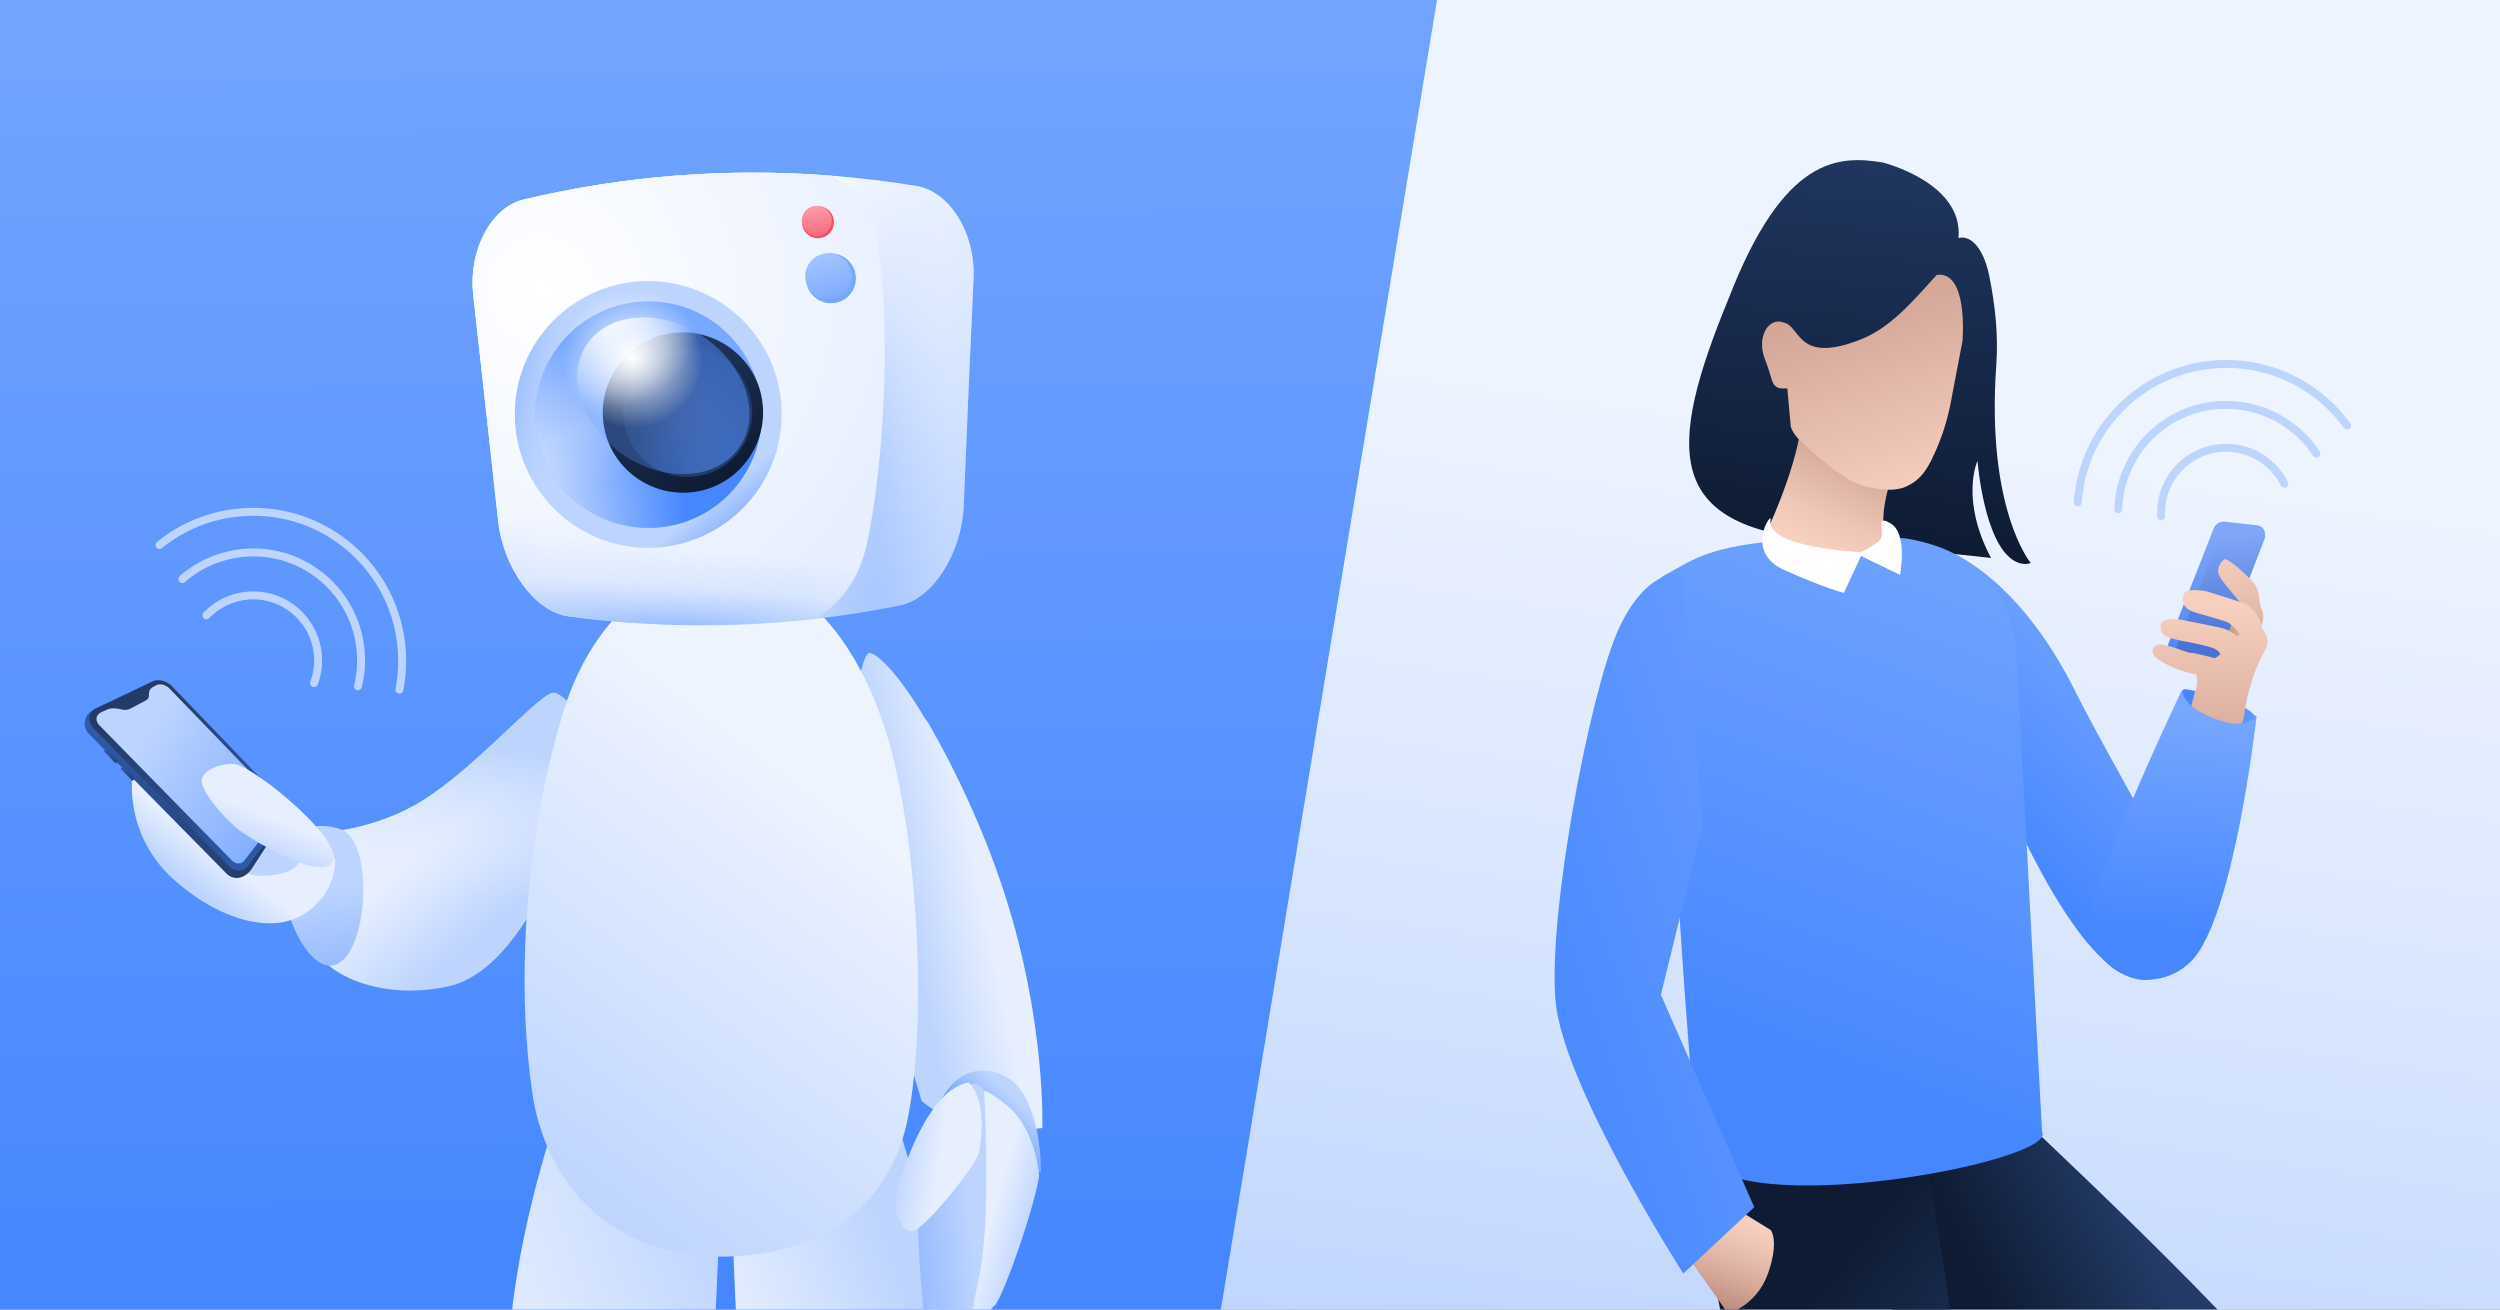 <svg xmlns:xlink="http://www.w3.org/1999/xlink" xmlns="http://www.w3.org/2000/svg" width="945" viewBox="0 0 945 495" height="495" fill="none"><rect x="0" y="0" width="945" height="495" fill="#808080" stroke="none"/><linearGradient y2="24.885" y1="515.96" x2="504.605" x1="434.254" gradientUnits="userSpaceOnUse" id="paint0_linear_1888_13792"><stop stop-color="#bdd4ff" offset=".001"></stop><stop stop-color="#dee9ff" offset=".484"></stop><stop stop-color="#edf3ff" offset=".78"></stop></linearGradient><linearGradient id="lg1"><stop stop-color="#4687ff" offset="0"></stop><stop stop-color="#77a7ff" offset="1"></stop></linearGradient><linearGradient y2="-39.491" y1="479.851" xlink:href="#lg1" x2="268.424" x1="271.306" gradientUnits="userSpaceOnUse" id="paint1_linear_1888_13792"></linearGradient><linearGradient y2="461.133" y1="433.336" x2="260.176" x1="337.156" gradientUnits="userSpaceOnUse" id="paint2_linear_1888_13792"><stop stop-color="#bdd4ff" offset=".152"></stop><stop stop-color="#e7efff" offset="1"></stop></linearGradient><linearGradient id="lg2"><stop stop-color="#bdd4ff" offset="0"></stop><stop stop-color="#e7efff" offset="1"></stop></linearGradient><linearGradient y2="465.584" y1="429.979" xlink:href="#lg2" x2="166.99" x1="265.59" gradientUnits="userSpaceOnUse" id="paint3_linear_1888_13792"></linearGradient><linearGradient y2="264.372" y1="307.261" x2="740.482" x1="752.903" gradientUnits="userSpaceOnUse" id="paint4_linear_1888_13792"><stop stop-color="#533c3f" offset="0"></stop><stop stop-color="#855d53" offset="1"></stop></linearGradient><linearGradient id="lg3"><stop stop-color="#0e1b33" offset="0"></stop><stop stop-color="#233b67" offset="1"></stop></linearGradient><linearGradient y2="450.336" y1="478.522" xlink:href="#lg3" x2="802.684" x1="745.592" gradientUnits="userSpaceOnUse" id="paint5_linear_1888_13792"></linearGradient><linearGradient y2="521.683" y1="466.504" xlink:href="#lg3" x2="773.359" x1="703.63" gradientUnits="userSpaceOnUse" id="paint6_linear_1888_13792"></linearGradient><linearGradient y2="219.626" y1="323.462" x2="841" x1="748.418" gradientUnits="userSpaceOnUse" id="paint7_linear_1888_13792"><stop stop-color="#4687ff" offset=".052"></stop><stop stop-color="#77a7ff" offset=".767"></stop></linearGradient><linearGradient y2="34.864" y1="205.513" xlink:href="#lg3" x2="714.74" x1="701.869" gradientUnits="userSpaceOnUse" id="paint8_linear_1888_13792"></linearGradient><linearGradient y2="245.065" y1="161.771" x2="668.14" x1="707.525" gradientUnits="userSpaceOnUse" id="paint9_linear_1888_13792"><stop stop-color="#bf8e80" offset="0"></stop><stop stop-color="#daae9e" offset=".202"></stop><stop stop-color="#eec6b5" offset=".399"></stop><stop stop-color="#f6cfbe" offset=".52"></stop></linearGradient><linearGradient y2="186.645" y1="73.391" x2="723.136" x1="688.471" gradientUnits="userSpaceOnUse" id="paint10_linear_1888_13792"><stop stop-color="#bf8e80" offset="0"></stop><stop stop-color="#f6cfbe" offset="1"></stop></linearGradient><linearGradient y2="109.538" y1="434.886" x2="780.579" x1="657.936" gradientUnits="userSpaceOnUse" id="paint11_linear_1888_13792"><stop stop-color="#4687ff" offset=".103"></stop><stop stop-color="#4f8dff" offset=".222"></stop><stop stop-color="#6ca0ff" offset=".644"></stop><stop stop-color="#77a7ff" offset=".886"></stop></linearGradient><linearGradient y2="268.517" y1="354.186" xlink:href="#lg1" x2="824.605" x1="817.953" gradientUnits="userSpaceOnUse" id="paint12_linear_1888_13792"></linearGradient><linearGradient y2="461.656" y1="492.799" x2="660.335" x1="649.225" gradientUnits="userSpaceOnUse" id="paint13_linear_1888_13792"><stop stop-color="#bf8e80" offset="0"></stop><stop stop-color="#daae9e" offset=".388"></stop><stop stop-color="#eec6b5" offset=".768"></stop><stop stop-color="#f6cfbe" offset="1"></stop></linearGradient><linearGradient y2="378.271" y1="316.672" x2="546.789" x1="730.874" gradientUnits="userSpaceOnUse" id="paint14_linear_1888_13792"><stop stop-color="#77a7ff" offset="0"></stop><stop stop-color="#649aff" offset=".297"></stop><stop stop-color="#4e8cff" offset=".724"></stop><stop stop-color="#4687ff" offset="1"></stop></linearGradient><linearGradient id="lg4"><stop stop-opacity=".4" stop-color="#4687ff" offset="0"></stop><stop stop-opacity=".335" stop-color="#5691ff" offset=".163"></stop><stop stop-opacity=".235" stop-color="#679dff" offset=".413"></stop><stop stop-opacity=".127" stop-color="#72a4ff" offset=".682"></stop><stop stop-opacity="0" stop-color="#75a6ff" offset="1"></stop></linearGradient><radialGradient xlink:href="#lg4" r="1" gradientUnits="userSpaceOnUse" gradientTransform="matrix(-756.805 0 0 -756.805 74.312 648.654)" cy="0" cx="0" id="paint15_radial_1888_13792"></radialGradient><linearGradient y2="314.894" y1="344.28" xlink:href="#lg2" x2="168.871" x1="193.49" gradientUnits="userSpaceOnUse" id="paint16_linear_1888_13792"></linearGradient><linearGradient y2="335.285" y1="279.477" x2="160.747" x1="169.559" gradientUnits="userSpaceOnUse" id="paint17_linear_1888_13792"><stop stop-color="#bdd4ff" offset="0"></stop><stop stop-opacity="0" stop-color="#e7efff" offset="1"></stop></linearGradient><linearGradient y2="332.191" y1="340.825" x2="382.326" x1="341.331" gradientUnits="userSpaceOnUse" id="paint18_linear_1888_13792"><stop stop-color="#bdd4ff" offset="0"></stop><stop stop-color="#e7efff" offset=".716"></stop></linearGradient><linearGradient id="lg5"><stop stop-color="#77a7ff" offset="0"></stop><stop stop-color="#bdd4ff" offset="1"></stop></linearGradient><linearGradient y2="416.565" y1="428.256" xlink:href="#lg5" x2="385.531" x1="375.049" gradientUnits="userSpaceOnUse" id="paint19_linear_1888_13792"></linearGradient><linearGradient y2="276.515" y1="447.835" x2="330.468" x1="201.98" gradientUnits="userSpaceOnUse" id="paint20_linear_1888_13792"><stop stop-color="#bdd4ff" offset=".001"></stop><stop stop-color="#edf3ff" offset=".844"></stop></linearGradient><linearGradient y2="461.044" y1="465.584" xlink:href="#lg2" x2="374.284" x1="390.26" gradientUnits="userSpaceOnUse" id="paint21_linear_1888_13792"></linearGradient><linearGradient y2="456.8" y1="460.3" xlink:href="#lg5" x2="366.671" x1="327.239" gradientUnits="userSpaceOnUse" id="paint22_linear_1888_13792"></linearGradient><linearGradient y2="335.886" y1="390.16" xlink:href="#lg5" x2="122.654" x1="133.892" gradientUnits="userSpaceOnUse" id="paint23_linear_1888_13792"></linearGradient><linearGradient y2="320.499" y1="333.182" xlink:href="#lg2" x2="79.773" x1="69.751" gradientUnits="userSpaceOnUse" id="paint24_linear_1888_13792"></linearGradient><linearGradient y2="362.233" y1="327.484" xlink:href="#lg2" x2="173.185" x1="113.34" gradientUnits="userSpaceOnUse" id="paint25_linear_1888_13792"></linearGradient><linearGradient y2="437.391" y1="434.898" x2="355.596" x1="338.831" gradientUnits="userSpaceOnUse" id="paint26_linear_1888_13792"><stop stop-color="#bdd4ff" offset="0"></stop><stop stop-color="#cadcff" offset=".287"></stop><stop stop-color="#e7efff" offset="1"></stop></linearGradient><linearGradient y2="118.846" y1="126.093" xlink:href="#lg2" x2="519.881" x1="464.322" gradientUnits="userSpaceOnUse" id="paint27_linear_1888_13792"></linearGradient><radialGradient xlink:href="#lg4" r="1" gradientUnits="userSpaceOnUse" gradientTransform="matrix(-.345 -155.986 28.155 -.062 330.281 159.694)" cy="0" cx="0" id="paint28_radial_1888_13792"></radialGradient><linearGradient id="lg6"><stop stop-color="#ffffff" offset="0"></stop><stop stop-opacity=".926" stop-color="#ffffff" offset=".074"></stop><stop stop-opacity="0" stop-color="#ffffff" offset="1"></stop></linearGradient><radialGradient xlink:href="#lg6" r="1" gradientUnits="userSpaceOnUse" gradientTransform="matrix(-189.078 0 0 -189.078 295.006 45.212)" cy="0" cx="0" id="paint29_radial_1888_13792"></radialGradient><linearGradient y2="203.773" y1="241.733" xlink:href="#lg2" x2="246.793" x1="241.618" gradientUnits="userSpaceOnUse" id="paint30_linear_1888_13792"></linearGradient><radialGradient xlink:href="#lg6" r="1" gradientUnits="userSpaceOnUse" gradientTransform="matrix(-144.458 0 0 -144.458 204.948 109.664)" cy="0" cx="0" id="paint31_radial_1888_13792"></radialGradient><radialGradient xlink:href="#lg4" r="1" gradientUnits="userSpaceOnUse" gradientTransform="matrix(-109.48 -7.247 1.034 -15.624 258.541 237.271)" cy="0" cx="0" id="paint32_radial_1888_13792"></radialGradient><linearGradient y2="188.023" y1="201.68" xlink:href="#lg5" x2="270.094" x1="280.986" gradientUnits="userSpaceOnUse" id="paint33_linear_1888_13792"></linearGradient><linearGradient y2="150.587" y1="144.971" x2="214.238" x1="185.911" gradientUnits="userSpaceOnUse" id="paint34_linear_1888_13792"><stop stop-color="#77a7ff" offset="0"></stop><stop stop-opacity="0" stop-color="#bdd4ff" offset="1"></stop></linearGradient><linearGradient y2="154.51" y1="174.91" x2="244.311" x1="251.852" gradientUnits="userSpaceOnUse" id="paint35_linear_1888_13792"><stop stop-color="#4687ff" offset="0"></stop><stop stop-color="#77a7ff" offset=".999"></stop></linearGradient><radialGradient xlink:href="#lg6" r="1" gradientUnits="userSpaceOnUse" gradientTransform="matrix(72.902 -14.139 14.139 72.902 185.147 197.944)" cy="0" cx="0" id="paint36_radial_1888_13792"></radialGradient><linearGradient y2="128.799" y1="181.126" xlink:href="#lg3" x2="242.49" x1="272.632" gradientUnits="userSpaceOnUse" id="paint37_linear_1888_13792"></linearGradient><linearGradient y2="107.251" y1="133.828" x2="213.187" x1="238.77" gradientUnits="userSpaceOnUse" id="paint38_linear_1888_13792"><stop stop-color="#233b67" offset="0"></stop><stop stop-color="#565378" offset=".998"></stop></linearGradient><linearGradient y2="152.443" y1="145.78" xlink:href="#lg4" x2="238.401" x1="267.213" gradientUnits="userSpaceOnUse" id="paint39_linear_1888_13792"></linearGradient><radialGradient xlink:href="#lg6" r="1" gradientUnits="userSpaceOnUse" gradientTransform="matrix(34.446 -6.681 6.681 34.446 229.434 118.769)" cy="0" cx="0" id="paint40_radial_1888_13792"></radialGradient><radialGradient xlink:href="#lg4" r="1" gradientUnits="userSpaceOnUse" gradientTransform="matrix(63.977 -12.408 12.408 63.977 254.619 174.782)" cy="0" cx="0" id="paint41_radial_1888_13792"></radialGradient><linearGradient y2="62.349" y1="95.218" x2="306.049" x1="310.19" gradientUnits="userSpaceOnUse" id="paint42_linear_1888_13792"><stop stop-color="#f64f64" offset="0"></stop><stop stop-color="#ffe4e8" offset="1"></stop></linearGradient><linearGradient y2="83.176" y1="97.437" xlink:href="#lg5" x2="273.668" x1="299.815" gradientUnits="userSpaceOnUse" id="paint43_linear_1888_13792"></linearGradient><linearGradient y2="85.04" y1="116.098" xlink:href="#lg5" x2="307.818" x1="316.359" gradientUnits="userSpaceOnUse" id="paint44_linear_1888_13792"></linearGradient><radialGradient xlink:href="#lg6" r="1" gradientUnits="userSpaceOnUse" gradientTransform="matrix(-25.644 -7.139 7.139 -25.644 238.996 135.333)" cy="0" cx="0" id="paint45_radial_1888_13792"></radialGradient><linearGradient id="lg7"><stop stop-color="#305eb2" offset=".053"></stop><stop stop-color="#233b67" offset=".714"></stop></linearGradient><linearGradient y2="349.176" y1="263.503" xlink:href="#lg7" x2="140.489" x1="18.889" gradientUnits="userSpaceOnUse" id="paint46_linear_1888_13792"></linearGradient><linearGradient y2="264.606" y1="329.558" x2="51.451" x1="109.436" gradientUnits="userSpaceOnUse" id="paint47_linear_1888_13792"><stop stop-color="#305eb2" offset=".002"></stop><stop stop-color="#233b67" offset="1"></stop></linearGradient><linearGradient y2="278.108" y1="316.455" xlink:href="#lg5" x2="54.855" x1="113.253" gradientUnits="userSpaceOnUse" id="paint48_linear_1888_13792"></linearGradient><linearGradient y2="292.474" y1="281.402" x2="47.569" x1="38.246" gradientUnits="userSpaceOnUse" id="paint49_linear_1888_13792"><stop stop-color="#305eb2" offset=".069"></stop><stop stop-color="#233b67" offset=".769"></stop></linearGradient><linearGradient y2="299.299" y1="288.145" xlink:href="#lg7" x2="54.135" x1="44.743" gradientUnits="userSpaceOnUse" id="paint50_linear_1888_13792"></linearGradient><linearGradient y2="308.56" y1="323.092" xlink:href="#lg2" x2="101.574" x1="95.864" gradientUnits="userSpaceOnUse" id="paint51_linear_1888_13792"></linearGradient><linearGradient y2="268.204" y1="267.172" xlink:href="#lg1" x2="865.154" x1="837.183" gradientUnits="userSpaceOnUse" id="paint52_linear_1888_13792"></linearGradient><linearGradient y2="243.718" y1="243.153" x2="854.469" x1="839.175" gradientUnits="userSpaceOnUse" id="paint53_linear_1888_13792"><stop stop-color="#bf8e80" offset="0"></stop><stop stop-color="#dcb0a0" offset=".546"></stop><stop stop-color="#f6cfbe" offset="1"></stop></linearGradient><linearGradient y2="201.401" y1="243.412" x2="837.24" x1="838.397" gradientUnits="userSpaceOnUse" id="paint54_linear_1888_13792"><stop stop-color="#5388f6" offset="0"></stop><stop stop-color="#80a7f7" offset=".999"></stop></linearGradient><linearGradient y2="201.368" y1="243.378" x2="838.441" x1="839.598" gradientUnits="userSpaceOnUse" id="paint55_linear_1888_13792"><stop stop-color="#4a72d2" offset="0"></stop><stop stop-color="#80a7f7" offset=".999"></stop></linearGradient><linearGradient y2="324.577" y1="182.186" x2="869.326" x1="837.751" gradientUnits="userSpaceOnUse" id="paint56_linear_1888_13792"><stop stop-color="#f6cfbe" offset=".175"></stop><stop stop-color="#eac1b0" offset=".297"></stop><stop stop-color="#ca9b8c" offset=".528"></stop><stop stop-color="#bf8e80" offset=".6"></stop></linearGradient><linearGradient y2="229.878" y1="318.847" x2="835.512" x1="834.373" gradientUnits="userSpaceOnUse" id="paint57_linear_1888_13792"><stop stop-color="#bf8e80" offset="0"></stop><stop stop-color="#d7aa9b" offset=".41"></stop><stop stop-color="#f6cfbe" offset="1"></stop></linearGradient><clipPath id="clip0_1888_13792"><path d="M0 0H945V495H0Z"></path></clipPath><g clip-path="url(#clip0_1888_13792)"><path fill="url(#paint0_linear_1888_13792)" d="M955-12H-9V503H955V-12Z"></path><path fill="url(#paint1_linear_1888_13792)" d="M460 504-6 506V-17H546L460 504Z"></path><path fill="url(#paint2_linear_1888_13792)" d="M355.901 503H278.601C277.601 486 276.801 467.1 276.801 450.3 276.701 424.4 287.402 399.2 297.202 383.2 303.802 372.3 310.201 365.9 311.901 366.2 315.501 367 324.601 384.3 333.601 409L333.701 409.2 333.801 409.4C333.901 409.6 334.001 409.7 334.001 410 333.901 410.1 334.001 410.3 334.101 410.4 334.201 410.6 334.301 410.8 334.401 410.9 334.601 411.2 334.701 411.6 334.801 411.9 334.901 412 334.901 412.1 335.001 412.2 343.801 436.8 352.301 468 355.601 497.9 355.601 499.6 355.801 501.3 355.901 503Z"></path><path fill="url(#paint3_linear_1888_13792)" d="M272.001 449.8C271.901 466.8 271.101 485.9 270.101 503H192.701C192.901 501.1 193.001 499.3 193.301 497.4 196.601 467.5 205.001 436.4 213.901 411.7 214.001 411.5 213.901 411.4 214.101 411.4 214.101 411.1 214.301 410.8 214.501 410.4 214.601 410.2 214.701 410.1 214.801 409.9 214.901 409.7 215.001 409.6 214.901 409.5 214.901 409.2 215.001 409.1 215.101 408.9L215.201 408.7 215.301 408.5C224.301 383.8 233.501 366.5 237.001 365.7 238.701 365.3 245.101 371.8 251.701 382.7 261.401 398.6 272.201 423.9 272.001 449.8Z"></path><path fill="url(#paint4_linear_1888_13792)" d="M733.701 301.7 744.501 271.4 761.601 276.8 757.401 307.4 733.701 301.7Z"></path><path fill="url(#paint5_linear_1888_13792)" d="M847.701 505H727.401C720.601 500.4 716.401 497.5 716.401 497.5 706.201 477.3 702.201 460.7 703.401 447.1 704.701 432.7 711.901 421.8 723.601 413.4 729.101 409.4 735.701 406.1 743.201 403.3 743.201 403.3 755.001 414 771.901 429.8 793.501 450.3 823.701 479.3 847.701 505Z"></path><path fill="url(#paint6_linear_1888_13792)" d="M738.401 505H652.201C651.201 500.2 650.301 495.7 649.501 491.2 648.301 484.6 647.301 478.4 646.501 472.6 646.501 472.3 646.401 472 646.401 471.7 646.201 470.5 646.101 469.4 646.001 468.3 644.501 456.5 643.801 446.2 643.501 437.5 643.201 428 643.501 420.2 644.001 414 644.001 413.7 644.001 413.4 644.101 413.2 645.201 400.3 647.401 394.5 647.401 394.5L721.101 401.2C722.001 405.4 722.801 409.5 723.601 413.6 725.601 423.9 727.501 434 729.101 443.9 732.901 465.8 736.001 486.4 738.401 505Z"></path><path fill="url(#paint7_linear_1888_13792)" d="M738.701 209.5C738.701 209.5 763.201 219 784.201 260.8 805.201 302.5 836.201 348.1 826.801 360.1 817.601 372.2 800.001 387 766.001 319 756.701 293.1 738.701 209.5 738.701 209.5Z"></path><path fill="url(#paint8_linear_1888_13792)" d="M653.4 112.9C629.8 170.3 629.6 198.7 687.1 204.1 715.7 206.9 738.6 209.4 752.6 210.9 740.8 188.6 747.5 174.2 747.5 174.2 747.5 174.2 749.9 205.7 761.6 212.1 765 214 767.6 212.8 767.6 212.8 767.6 212.8 750.7 192.6 754.6 137.9 755.4 126.7 754.2 115.4 751.9 104.1 749.5 92.6 744.2 88.8 740.3 90 742.3 69 711.6 61.4 711.6 61.4 695.2 58.8 674.4 58.6 653.4 112.9Z"></path><path fill="url(#paint9_linear_1888_13792)" d="M717.8 173.2C717.8 173.2 708 194.3 713.6 205.4 714.1 209 705.2 215.7 684.4 210.8 671.4 207.7 668 205.6 667.5 201.6 667.5 201.6 678 179.9 680.7 161.9 683 146.6 717.8 173.2 717.8 173.2Z"></path><path fill="url(#paint10_linear_1888_13792)" d="M674.502 122C680.702 123.5 679.402 138.1 704.102 128 715.802 123.2 725.102 111.4 732.102 103.9 744.202 102.3 741.802 129 741.802 129L737.302 152.6C735.702 160.6 733.402 166.8 731.102 171.7 727.902 179.1 724.502 182.4 719.602 184.3 713.702 186.4 703.402 184.2 698.202 180.9 692.902 177.4 689.302 174.7 682.802 168.8 681.402 167.6 677.502 164.1 676.902 161.1L675.602 146.8C675.602 146.8 672.802 147.1 671.602 146.3 669.402 144.9 670.102 143.3 667.002 135.4 664.002 127.4 668.502 119.5 674.502 122Z"></path><path fill="url(#paint11_linear_1888_13792)" d="M702.902 209.2C710.102 208.9 714.002 202.6 720.202 203.5 744.602 207.4 761.002 221.4 762.402 250.3 764.302 286.6 771.902 427.8 771.902 427.8 778.502 439 654.702 462.4 642.702 436.1 640.002 430.2 633.802 330 633.802 330 633.802 330 615.602 224.5 629.202 217.4 639.502 212 644.202 207.3 669.602 204.6 677.702 203.7 690.202 209.8 702.902 209.2Z"></path><path fill="url(#paint12_linear_1888_13792)" d="M827.002 260.8 853.002 270.7C853.002 270.7 844.502 346.8 828.402 363.2 812.302 379.6 782.902 365.7 791.702 339.2 800.202 313.3 819.702 271.5 824.202 262 824.602 260.8 825.902 260.3 827.002 260.8Z"></path><path fill="#ffffff" d="M669.301 196.4C670.001 193 659.001 208.4 674.301 215.4 689.601 222.3 697.001 224.1 697.001 224.1L704.101 208.8C703.801 208.7 667.001 207.2 669.301 196.4Z"></path><path fill="#ffffff" d="M701.9 209.4 718.2 217.3C718.2 217.3 721.3 201.7 714.6 197.8 707.9 193.9 713.7 202 710 204.7 706.6 207.5 701.9 209.4 701.9 209.4Z"></path><path fill="url(#paint13_linear_1888_13792)" d="M653.202 496.5C653.202 496.5 663.902 493.7 668.302 481.4 672.602 469.2 669.402 465 669.402 465L654.702 455.9 639.602 477.3 653.202 496.5Z"></path><path fill="url(#paint14_linear_1888_13792)" d="M635.901 216.5C635.901 216.5 622.301 214.4 611.601 238.3 600.901 262.2 585.001 345.9 588.001 378.5 591.001 410.9 636.301 481.4 636.301 481.4L663.101 456.3 627.801 376 643.501 312.3 635.901 216.5Z"></path><path fill="url(#paint15_radial_1888_13792)" d="M310.8 298.9C310.8 278.8 294.5 262.5 274.4 262.5 254.3 262.5 238 278.8 238 298.9 238 319 254.3 335.3 274.4 335.3 294.5 335.3 310.8 319 310.8 298.9Z"></path><path fill="url(#paint16_linear_1888_13792)" d="M153.401 306.1C160.901 302.5 168.801 296.5 176.301 290.1 191.001 277.5 204.101 263.2 208.901 261.9 211.501 261.2 228.701 272.6 218.301 304.5 208.001 336.4 191.101 368.2 169.301 372.9 159.901 374.9 150.301 375 141.801 373 130.601 370.5 121.201 364.7 116.401 355.5 107.901 339.4 110.001 314.8 110.001 314.8 110.001 314.8 131.301 317.1 153.401 306.1Z"></path><path fill="url(#paint17_linear_1888_13792)" d="M153.401 306.1C160.901 302.5 168.801 296.5 176.301 290.1 191.001 277.5 204.101 263.2 208.901 261.9 211.501 261.2 228.701 272.6 218.301 304.5 208.001 336.4 191.101 368.2 169.301 372.9 159.901 374.9 150.301 375 141.801 373 130.601 370.5 121.201 364.7 116.401 355.5 107.901 339.4 110.001 314.8 110.001 314.8 110.001 314.8 131.301 317.1 153.401 306.1Z"></path><path fill="url(#paint18_linear_1888_13792)" d="M328.301 246.9C330.501 246 339.301 254 349.401 271.2L349.501 271.3 349.601 271.4C349.701 271.5 349.801 271.6 349.801 271.8 349.801 271.9 349.901 272 350.001 272.1 350.101 272.2 350.201 272.3 350.301 272.4 350.501 272.6 350.601 272.8 350.701 273.1 350.801 273.1 350.801 273.2 350.901 273.3 360.901 290.6 371.901 313.6 379.701 337.8 395.401 386 394.001 426.4 394.001 426.4 394.001 426.4 390.101 427 384.301 427.1 374.701 427.2 359.801 425.6 348.401 416.2 348.001 414.7 333.801 368.1 325.201 331.4 320.001 309.3 321.101 282.8 323.501 264.8 325.001 252.7 327.201 247.3 328.301 246.9Z"></path><path fill="url(#paint19_linear_1888_13792)" d="M355.5 416.3C355.5 416.3 362.4 400 378.2 406 394.1 412 393.5 443.1 393.5 443.1 365.2 440.7 355.5 416.3 355.5 416.3Z"></path><path fill="url(#paint20_linear_1888_13792)" d="M204.901 301.6C205.001 301.5 205.001 301.4 205.001 301.3 207.201 289.6 210.001 278.4 213.401 267.7 216.301 258.5 220.401 249.8 225.601 242.2 236.601 226 253.001 215 274.301 215 294.801 215 313.001 230.2 325.401 253.5V253.6C327.801 258 329.901 262.7 331.801 267.7V267.8C333.901 273.3 335.801 279.1 337.301 285.1 347.401 325.3 350.301 389.6 342.801 424.4 335.101 459.2 306.401 475 272.401 475 233.301 475 206.101 449.7 201.001 411.7 196.301 377.8 197.801 338 204.901 301.6Z"></path><path fill="url(#paint21_linear_1888_13792)" d="M376.501 492.9C370.601 499.3 360.601 508.8 351.801 502.2 345.301 465.3 347.701 423.3 355.501 416.3 363.201 409.2 369.701 408.7 380.801 418 391.901 427.4 392.801 444.6 392.801 444.6 390.701 457.2 380.501 486.6 376.501 492.9Z"></path><path fill="url(#paint22_linear_1888_13792)" d="M356.201 417.7C344.701 428.4 346.301 467 348.901 493.6 350.801 512.5 366.201 501.2 366.201 501.2 366.201 501.2 368.001 493.4 370.401 481.1 374.801 458.3 372.001 412.2 372.001 412.2 369.101 407.9 365.901 408.8 356.201 417.7Z"></path><path fill="url(#paint23_linear_1888_13792)" d="M108.201 314.8C100.401 330.9 114.101 368.9 126.701 364.7 139.301 360.5 141.501 318.5 129.101 313.6 120.001 309.9 108.101 314.8 108.201 314.8Z"></path><path fill="url(#paint24_linear_1888_13792)" d="M113.6 310.9C113.6 310.9 96.1 299 82 291.2 61.2 279.9 52.3 283.5 52.3 283.5 47.9 293.4 47.8 316.1 65.2 332 82.6 347.9 103 353.4 115.2 345.3 127.5 337.3 126.7 324.9 126.7 324.9 122.9 317 113.6 310.9 113.6 310.9Z"></path><path fill="url(#paint25_linear_1888_13792)" d="M113.4 322.1C115.5 332.2 96.5 331 96.5 331 96.5 331 84.3 328.4 74.9 317 65.5 305.6 70.5 292.8 70.5 292.8 79.2 294.9 111.1 311.9 113.4 322.1Z"></path><path fill="url(#paint26_linear_1888_13792)" d="M366.202 409.2C350.202 411.7 340.302 445 338.802 451.2 337.302 457.4 340.602 466.4 345.202 465.3 349.902 464.2 369.002 440.5 370.002 435.7 373.902 415.4 366.202 409.2 366.202 409.2Z"></path><path fill="url(#paint27_linear_1888_13792)" d="M198 75.4C236.2 66.3 275.2 63.4 314.1 66.4 324.9 67.3 335.7 68.5 346.4 70.3 359.1 72.4 368.8 88.3 368 105.2 366.5 138.8 365.7 156.1 364.3 191.2 363.6 208.8 352.9 226.2 340.4 228.8 329.7 231 319 232.7 308.2 233.9 277.2 237.5 245.9 237.2 214.8 233 202.1 231.3 190.2 214.6 188.3 197.1 184.5 162.1 182.6 145.1 178.9 111.6 177 94.8 185.5 78.3 198 75.4Z"></path><path fill="url(#paint28_radial_1888_13792)" d="M198 75.4C236.2 66.3 275.2 63.4 314.1 66.4 324.9 67.3 335.7 68.5 346.4 70.3 359.1 72.4 368.8 88.3 368 105.2 366.5 138.8 365.7 156.1 364.3 191.2 363.6 208.8 352.9 226.2 340.4 228.8 329.7 231 319 232.7 308.2 233.9 277.2 237.5 245.9 237.2 214.8 233 202.1 231.3 190.2 214.6 188.3 197.1 184.5 162.1 182.6 145.1 178.9 111.6 177 94.8 185.5 78.3 198 75.4Z"></path><path fill="url(#paint29_radial_1888_13792)" d="M198 75.4C236.2 66.3 275.2 63.4 314.1 66.4 324.9 67.3 335.7 68.5 346.4 70.3 359.1 72.4 368.8 88.3 368 105.2 366.5 138.8 365.7 156.1 364.3 191.2 363.6 208.8 352.9 226.2 340.4 228.8 329.7 231 319 232.7 308.2 233.9 277.2 237.5 245.9 237.2 214.8 233 202.1 231.3 190.2 214.6 188.3 197.1 184.5 162.1 182.6 145.1 178.9 111.6 177 94.8 185.5 78.3 198 75.4Z"></path><path fill="url(#paint30_linear_1888_13792)" d="M198.1 75.4C236.3 66.3 275.3 63.4 314.2 66.4 322 70.7 328.1 76.3 330 83.7 337.2 111.3 335.1 172 327.6 205.9 324.5 219.4 317.6 228.2 308.2 233.8 277.2 237.4 245.9 237.1 214.8 232.9 202.1 231.2 190.2 214.5 188.3 197 184.5 162 182.6 145 178.9 111.5 177 94.8 185.5 78.3 198.1 75.4Z"></path><path fill="url(#paint31_radial_1888_13792)" d="M198.1 75.4C236.3 66.3 275.3 63.4 314.2 66.4 322 70.7 328.1 76.3 330 83.7 337.2 111.3 335.1 172 327.6 205.9 324.5 219.4 317.6 228.2 308.2 233.8 277.2 237.4 245.9 237.1 214.8 232.9 202.1 231.2 190.2 214.5 188.3 197 184.5 162 182.6 145 178.9 111.5 177 94.8 185.5 78.3 198.1 75.4Z"></path><path fill="url(#paint32_radial_1888_13792)" d="M198.1 75.4C236.3 66.3 275.3 63.4 314.2 66.4 322 70.7 328.1 76.3 330 83.7 337.2 111.3 335.1 172 327.6 205.9 324.5 219.4 317.6 228.2 308.2 233.8 277.2 237.4 245.9 237.1 214.8 232.9 202.1 231.2 190.2 214.5 188.3 197 184.5 162 182.6 145 178.9 111.5 177 94.8 185.5 78.3 198.1 75.4Z"></path><path fill="url(#paint33_linear_1888_13792)" d="M242.102 106.3C214.402 108 193.102 131.7 194.702 159.5 196.402 187.3 220.102 208.6 247.902 207 275.702 205.3 296.902 181.6 295.402 153.8 293.902 126 270.002 104.8 242.102 106.3Z"></path><path fill="url(#paint34_linear_1888_13792)" d="M242.102 106.3C214.402 108 193.102 131.7 194.702 159.5 196.402 187.3 220.102 208.6 247.902 207 275.702 205.3 296.902 181.6 295.402 153.8 293.902 126 270.002 104.8 242.102 106.3Z"></path><path fill="url(#paint35_linear_1888_13792)" d="M242.7 114C219.1 115.3 201.1 135.6 202.4 159.2 203.7 182.8 224 200.8 247.6 199.5 271.2 198.2 289.2 177.9 287.9 154.3 286.5 130.7 266.3 112.6 242.7 114Z"></path><path fill="url(#paint36_radial_1888_13792)" d="M242.7 114C219.1 115.3 201.1 135.6 202.4 159.2 203.7 182.8 224 200.8 247.6 199.5 271.2 198.2 289.2 177.9 287.9 154.3 286.5 130.7 266.3 112.6 242.7 114Z"></path><path fill="url(#paint37_linear_1888_13792)" d="M256.4 125.7C239.7 126.6 227 141 227.9 157.7 228.8 174.4 243.2 187.1 259.9 186.2 276.6 185.3 289.3 170.9 288.4 154.2 287.5 137.5 273.1 124.8 256.4 125.7Z"></path><path fill="url(#paint38_linear_1888_13792)" d="M258.6 131.5C245.1 132.2 234.8 143.8 235.6 157.2 236.3 170.7 247.9 181 261.3 180.2 274.8 179.5 285.1 167.9 284.3 154.5 283.6 141 272.1 130.7 258.6 131.5Z"></path><path fill="url(#paint39_linear_1888_13792)" d="M265.702 127.2C249.702 116.5 230.002 117.9 221.802 130.3 213.502 142.7 219.802 161.3 235.702 172 251.702 182.7 271.402 181.3 279.602 168.9 288.002 156.6 281.702 137.9 265.702 127.2Z"></path><path fill="url(#paint40_radial_1888_13792)" d="M265.702 127.2C249.702 116.5 230.002 117.9 221.802 130.3 213.502 142.7 219.802 161.3 235.702 172 251.702 182.7 271.402 181.3 279.602 168.9 288.002 156.6 281.702 137.9 265.702 127.2Z"></path><path fill="url(#paint41_radial_1888_13792)" d="M265.702 127.2C249.702 116.5 230.002 117.9 221.802 130.3 213.502 142.7 219.802 161.3 235.702 172 251.702 182.7 271.402 181.3 279.602 168.9 288.002 156.6 281.702 137.9 265.702 127.2Z"></path><path fill="#f64f64" d="M307.901 78.1C311.201 77.4 314.401 79.4 315.101 82.7 315.801 86 313.801 89.2 310.501 89.9 307.201 90.6 304.001 88.6 303.301 85.3 302.501 82 304.601 78.8 307.901 78.1Z"></path><path fill="url(#paint42_linear_1888_13792)" d="M307.502 77.9C310.602 77.3 313.602 79.2 314.302 82.2 314.902 85.3 313.002 88.3 310.002 89 306.902 89.7 303.902 87.7 303.202 84.7 302.502 81.7 304.402 78.6 307.502 77.9Z"></path><path fill="url(#paint43_linear_1888_13792)" d="M312.102 96C317.102 94.9 322.202 98.1 323.302 103.2 324.402 108.2 321.302 113.3 316.102 114.4 311.102 115.5 306.002 112.4 304.902 107.2 303.802 102.2 307.002 97.1 312.102 96Z"></path><path fill="url(#paint44_linear_1888_13792)" d="M311.3 95.9C316 94.9 320.7 97.9 321.8 102.6 322.8 107.4 319.8 112 315.1 113.1 310.4 114.1 305.7 111.1 304.6 106.4 303.5 101.6 306.5 96.9 311.3 95.9Z"></path><path fill="url(#paint45_radial_1888_13792)" d="M265.6 135.3C265.6 120.6 253.7 108.7 239 108.7 224.3 108.7 212.4 120.6 212.4 135.3 212.4 150 224.3 161.9 239 161.9 253.7 161.9 265.6 150 265.6 135.3Z"></path><g stroke-width="3" stroke-miterlimit="10" stroke-linecap="round" stroke="#bdd4ff"><path d="M78 232.6C82.1 228.3 87.7 225.6 94 225.1 107.6 224.2 119.3 234.5 120.2 248 120.4 251.6 119.9 255.1 118.7 258.2"></path><path d="M68.9 218.9C75.4 213.2 83.7 209.6 93 208.9 115.5 207.4 134.9 224.4 136.4 246.9 136.7 251.2 136.3 255.4 135.3 259.4"></path><path d="M60.301 206C69.001 198.9 79.901 194.4 92.001 193.6 123.001 191.5 149.801 215 151.901 246 152.201 251 151.901 255.9 151.001 260.7"></path><path d="M816.901 195.1C816.601 189.2 818.401 183.2 822.401 178.3 831.001 167.8 846.501 166.2 857.001 174.8 859.801 177.1 862.001 179.8 863.501 182.9"></path><path d="M800.701 192.5C801.001 183.9 804.001 175.3 809.801 168.1 824.001 150.6 849.701 148 867.201 162.2 870.601 164.9 873.401 168.1 875.601 171.5"></path><path d="M785.4 189.9C786.2 178.7 790.3 167.6 797.9 158.3 817.5 134.2 853 130.6 877.1 150.2 881 153.4 884.4 157 887.2 160.9"></path></g><path fill="url(#paint46_linear_1888_13792)" d="M34.201 272.4 85.101 324.2C87.601 326.8 91.101 326.5 92.801 323.7L104.501 304.2C105.101 303.2 105.201 302 104.901 300.7L105.801 305C106.101 306.3 108.901 307.1 108.301 308.1L95.801 327.4C92.901 332.5 88.301 332.9 85.701 330.3L33.501 277.3C33.401 277.2 33.301 277.1 33.201 277 31.101 274.4 31.901 270.4 34.701 268.7L39.301 266.3C39.301 267.6 32.901 271.1 34.201 272.4Z"></path><path fill="url(#paint47_linear_1888_13792)" d="M36.401 267.7C33.301 269.2 32.801 272.6 35.401 275.3L86.401 327.3C88.901 329.9 92.401 329.6 94.101 326.8L108.301 308.1C109.401 306.2 106.301 302.2 104.301 300.2L65.101 259.5C63.101 257.4 59.801 256.5 57.801 257.5L36.401 267.7Z"></path><path fill="url(#paint48_linear_1888_13792)" d="M38.101 269.3C36.201 270.3 35.901 272.4 37.501 274.1L87.701 325.3C89.301 326.9 91.501 326.7 92.601 325L106.401 307.1C107.101 305.9 104.901 302.6 103.701 301.3L64.001 260.201C62.701 258.901 60.601 258.3 59.301 258.9L57.801 259.701C56.701 260.301 56.201 261.3 56.301 262.6 56.401 263.5 56.001 264.3 55.101 264.8L49.201 267.9C48.201 268.4 46.901 268.5 45.601 268.1 43.701 267.6 41.801 267.6 40.301 268.3L38.101 269.3Z"></path><path fill="url(#paint49_linear_1888_13792)" d="M40.201 283 44.601 287.6 43.701 288.6 39.301 284 40.201 283Z"></path><path fill="url(#paint50_linear_1888_13792)" d="M46.502 289.5 51.002 294.201 50.102 295.201 45.602 290.6 46.502 289.5Z"></path><path fill="url(#paint51_linear_1888_13792)" d="M91.801 314.8C86.201 311.1 75.401 298.9 76.301 294.6 77.201 290.3 85.101 288.4 88.601 288.8 96.401 289.7 134.201 320.8 124.601 327 118.201 331.1 97.501 318.7 91.801 314.8Z"></path><path fill="url(#paint52_linear_1888_13792)" d="M829.8 261.2C829.8 261.2 825 260 825 261 824.8 262.8 826.5 265.2 828.3 266.8 831.9 270 838.4 272.6 843.5 273.5 844.8 273.7 846.2 273.6 847.5 273.4 849.2 273.1 850.7 272.5 851.6 272.1 852.2 271.8 852.9 271.4 852.5 270.8 851.6 269.6 850.3 268.5 848.7 267.6 843.3 264.4 834.8 262.3 829.8 261.2Z"></path><path fill="url(#paint53_linear_1888_13792)" d="M843.401 236.1 837.701 250.1C837.701 250.1 843.301 250.8 843.801 250.3 844.201 249.8 853.501 239.1 853.501 239.1L843.401 236.1Z"></path><path fill="url(#paint54_linear_1888_13792)" d="M823.001 248.6 834.8 249.9C836.6 250.1 838.301 249.1 839.001 247.4L855.8 203.9C856.9 201.3 855.8 198.8 852.8 198.5L841.001 197.2C839.201 197 837.5 198 836.8 199.7L819.701 243.2C818.701 245.7 820.301 248.3 823.001 248.6Z"></path><path fill="url(#paint55_linear_1888_13792)" d="M828.101 251 835.101 253.3C836.701 253.5 839.301 246.8 839.901 245.3L856.101 203.4C856.501 202.4 855.801 201.3 854.801 201.2L843.001 199.9C841.401 199.7 839.801 200.7 839.201 202.2L822.201 245.9C821.201 248.1 825.701 250.7 828.101 251Z"></path><path fill="url(#paint56_linear_1888_13792)" d="M840.701 211.5C840.701 211.5 838.001 213.6 838.501 216.5 839.001 219.5 847.201 227.3 847.301 229 847.401 230.7 854.701 236.7 854.701 236.7 854.701 236.7 856.401 233.2 854.901 230.4 853.501 227.6 854.901 223.1 851.001 219.3 847.201 215.4 841.601 210.6 840.701 211.5Z"></path><path fill="url(#paint57_linear_1888_13792)" d="M854.501 249C852.201 253.4 849.501 262.3 848.701 267.6 848.601 268.1 848.601 268.6 848.501 269 848.301 271 847.901 272.4 847.501 273.4 846.201 273.6 844.801 273.7 843.501 273.5 838.401 272.6 831.901 270 828.301 266.8 828.501 265.9 829.301 263.2 829.801 261.2 830.101 260.3 830.301 259.5 830.401 259.1 830.801 257.7 830.101 254.9 830.101 254.9 830.101 254.9 829.001 254.9 825.501 253.8 822.001 252.8 817.401 250.6 815.001 248.6 812.601 246.7 813.501 243.6 816.401 243.6 817.201 243.6 818.201 243.8 819.401 244.1 820.401 244.4 821.401 244.7 822.401 245 825.001 245.9 827.501 246.8 828.101 246.8 829.301 246.7 837.301 248.8 837.301 248.8L838.601 247.9 838.801 247.7H838.901L839.301 247.4C839.301 247.4 839.301 247.3 839.201 247.1 839.201 247.1 839.101 247 839.101 246.9 838.901 246.5 838.401 246 837.601 245.5 836.101 244.5 830.001 243.2 824.101 242.1 824.001 242.1 823.801 242.1 823.701 242 822.401 241.7 821.401 241.5 820.501 241.2 817.501 240.3 816.601 239.1 816.701 236.4 816.801 233.7 821.001 233.8 823.301 234.1 824.101 234.2 824.601 234.3 824.701 234.3 824.801 234.3 825.501 234.4 826.601 234.7 829.801 235.3 836.401 236.6 839.101 237.2 840.401 237.5 841.601 237.9 842.601 238.5 844.401 239.5 845.601 240.5 845.601 240.5L846.601 239.9C846.201 238.7 844.701 237.2 843.501 236.3 843.101 236 842.801 235.7 842.501 235.5 841.301 234.7 836.101 233.4 830.101 231.6 829.401 231.4 828.701 231.1 828.201 230.9 826.901 230.3 826.101 229.5 825.601 228.7 824.601 227.1 825.101 225.3 825.801 224.1 826.101 223.5 826.901 223.2 827.801 223.1 828.801 223 830.101 223 831.201 223.1 832.701 223.2 833.901 223.5 834.301 223.6 835.201 223.8 840.101 225.4 846.601 227.5 846.701 227.5 846.801 227.6 846.901 227.6 847.001 227.6 847.101 227.7 847.301 227.7 852.801 229.5 854.501 234.8 855.001 236.8 855.101 237.3 855.101 237.6 855.101 237.6 858.601 242.1 857.001 244.2 854.501 249Z"></path></g></svg>